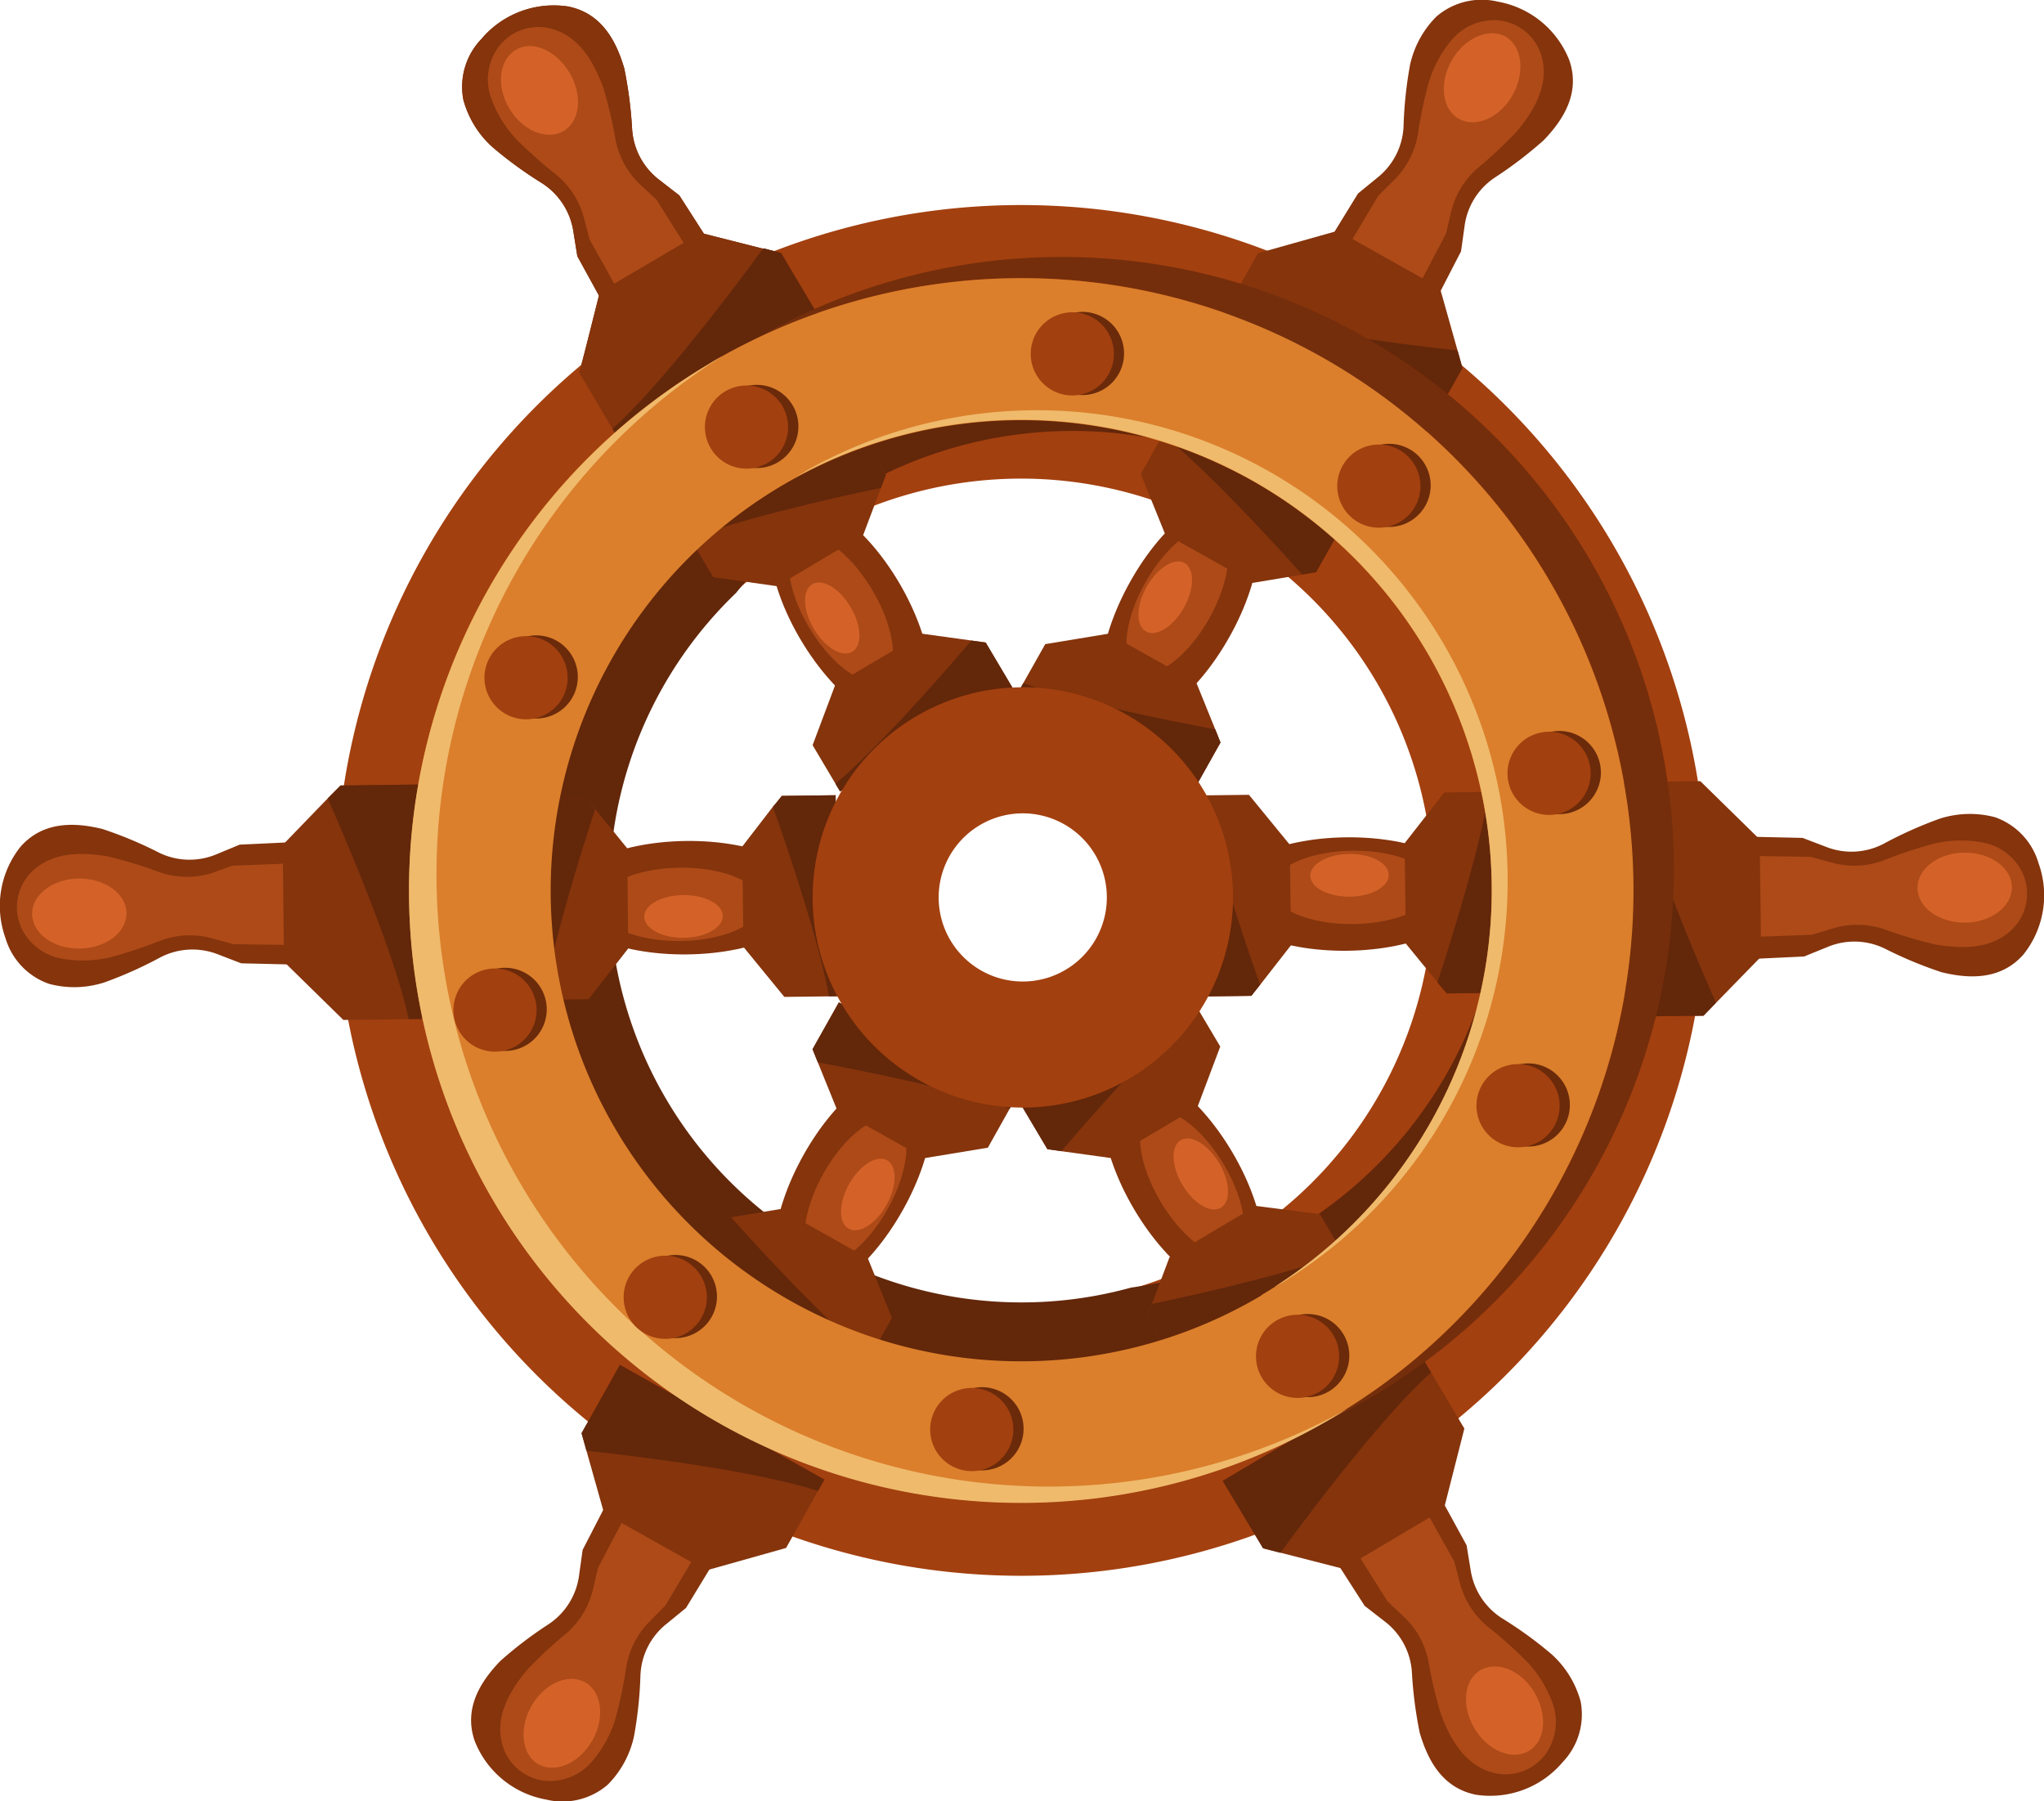 <svg xmlns="http://www.w3.org/2000/svg" viewBox="0 0 245.75 216.58"><defs><style>.cls-1{fill:#a3400f;}.cls-2{fill:#85340c;}.cls-3{fill:#ad4a18;}.cls-4{fill:#d46228;}.cls-5{fill:#63270a;}.cls-6{fill:#752e0b;}.cls-7{fill:#db7f2c;}.cls-8{fill:#efba6c;}.cls-9{fill:#6b2a0a;}</style></defs><g id="Слой_2" data-name="Слой 2"><g id="Layer_1" data-name="Layer 1"><path class="cls-1" d="M80.72,36.2A82.41,82.41,0,1,0,193.65,65,82.41,82.41,0,0,0,80.72,36.2Zm70.95,119.52a56.58,56.58,0,1,1,19.77-77.54A56.59,56.59,0,0,1,151.67,155.72Z"/><path class="cls-2" d="M75.06,8.24C74.13,5.06,72.41,1.59,68.3.78A11.39,11.39,0,0,0,57.87,4.7,8.29,8.29,0,0,0,55.71,12a11.79,11.79,0,0,0,3.48,5.67A48.76,48.76,0,0,0,65.12,22a8.38,8.38,0,0,1,3.81,5.8l.48,3L75.17,41.3l6.63-3.63,6.35-4.08L81.68,23.5l-2.41-1.87A8.34,8.34,0,0,1,76,15.52,50.76,50.76,0,0,0,75.06,8.24Z"/><path class="cls-3" d="M72.55,10.59c-1-2.75-2.61-5.83-5.65-6.94a6,6,0,0,0-7.08,2.16A6.64,6.64,0,0,0,59,11.67a14.4,14.4,0,0,0,3.1,5.1A54.09,54.09,0,0,0,66.87,21a10.07,10.07,0,0,1,3.35,5.24l.67,2.57,5.25,9.39,4.38-2.33,4.14-2.73L78.93,24,77,22.22a10.08,10.08,0,0,1-3-5.46A53.72,53.72,0,0,0,72.55,10.59Z"/><path class="cls-2" d="M93.89,30.41l4.82,8.11L74.46,52.91,69.65,44.8c1-3.77,1.5-5.88,2.46-9.66L84.23,28l7.54,1.91Z"/><path class="cls-4" d="M68.48,8.76c1.6,2.7,1.27,5.84-.73,7s-4.91,0-6.52-2.73S60,7.22,62,6,66.88,6.06,68.48,8.76Z"/><path class="cls-5" d="M93.89,30.41l4.82,8.11L74.46,52.91l-.81-1.36c5.23-4.63,13.72-15.64,18.12-21.69Z"/><path class="cls-2" d="M75.06,8.24C74.13,5.06,72.41,1.59,68.3.78A11.39,11.39,0,0,0,57.87,4.7,8.29,8.29,0,0,0,55.71,12a11.79,11.79,0,0,0,3.48,5.67A48.76,48.76,0,0,0,65.12,22a8.38,8.38,0,0,1,3.81,5.8l.48,3L75.17,41.3l6.63-3.63,6.35-4.08L81.68,23.5l-2.41-1.87A8.34,8.34,0,0,1,76,15.52,50.76,50.76,0,0,0,75.06,8.24Z"/><path class="cls-3" d="M72.55,10.59c-1-2.75-2.61-5.83-5.65-6.94a6,6,0,0,0-7.08,2.16A6.64,6.64,0,0,0,59,11.67a14.4,14.4,0,0,0,3.1,5.1A54.09,54.09,0,0,0,66.87,21a10.07,10.07,0,0,1,3.35,5.24l.67,2.57,5.25,9.39,4.38-2.33,4.14-2.73L78.93,24,77,22.22a10.08,10.08,0,0,1-3-5.46A53.72,53.72,0,0,0,72.55,10.59Z"/><path class="cls-2" d="M93.89,30.41l4.82,8.11L74.46,52.91,69.65,44.8c1-3.77,1.5-5.88,2.46-9.66L84.23,28l7.54,1.91Z"/><path class="cls-4" d="M68.48,8.76c1.6,2.7,1.27,5.84-.73,7s-4.91,0-6.52-2.73S60,7.22,62,6,66.88,6.06,68.48,8.76Z"/><path class="cls-5" d="M93.89,30.41l4.82,8.11L74.46,52.91l-.81-1.36c5.23-4.63,13.72-15.64,18.12-21.69Z"/><path class="cls-2" d="M12.32,99.68c-3.22-.79-7.08-1-9.84,2.12a11.4,11.4,0,0,0-1.82,11A8.3,8.3,0,0,0,5.9,118.3a11.73,11.73,0,0,0,6.64-.17,48.75,48.75,0,0,0,6.71-3,8.38,8.38,0,0,1,6.92-.39L29,115.83l12,.28s.18-7.55.18-7.56L40.82,101l-12,.56L26,102.73a8.35,8.35,0,0,1-6.93-.23A48.34,48.34,0,0,0,12.32,99.68Z"/><path class="cls-3" d="M13.1,103c-2.88-.51-6.35-.65-8.83,1.42a6,6,0,0,0-1.67,7.22,6.64,6.64,0,0,0,4.68,3.6,14.48,14.48,0,0,0,6-.13,55,55,0,0,0,6-2,10,10,0,0,1,6.21-.28l2.56.7,10.75.15.18-5-.3-5-10.75.41L25.4,105a10.05,10.05,0,0,1-6.23-.13A54.1,54.1,0,0,0,13.1,103Z"/><path class="cls-2" d="M40.94,94.45l9.43-.12.34,28.2-9.43.11-7.14-7L34,101.59,39.4,96Z"/><path class="cls-4" d="M9.48,105.63c3.14,0,5.7,1.82,5.73,4.15s-2.49,4.24-5.63,4.28-5.69-1.82-5.72-4.15S6.35,105.67,9.48,105.63Z"/><path class="cls-5" d="M40.94,94.45l9.43-.12.34,28.2-1.58,0c-1.4-6.85-6.69-19.7-9.73-26.53Z"/><path class="cls-2" d="M60.14,199.73c-2.29,2.39-4.43,5.61-3.08,9.57a11.37,11.37,0,0,0,8.6,7.08,8.3,8.3,0,0,0,7.4-1.78,11.77,11.77,0,0,0,3.17-5.84,49.09,49.09,0,0,0,.77-7.3,8.32,8.32,0,0,1,3.12-6.19l2.36-1.93,6.23-10.24-6.46-3.93-6.71-3.46-5.49,10.65-.42,3A8.36,8.36,0,0,1,66,195.27,48.1,48.1,0,0,0,60.14,199.73Z"/><path class="cls-3" d="M63.43,200.72c-1.89,2.25-3.74,5.17-3.19,8.36a6,6,0,0,0,5.41,5.06,6.68,6.68,0,0,0,5.47-2.26A14.3,14.3,0,0,0,74,206.65a54.48,54.48,0,0,0,1.3-6.21,10.08,10.08,0,0,1,2.87-5.53L80,193.05l5.5-9.24-4.2-2.63L76.9,179l-5,9.51-.61,2.59a10.1,10.1,0,0,1-3.22,5.32A52.14,52.14,0,0,0,63.43,200.72Z"/><path class="cls-2" d="M69.92,172.33l4.61-8.22,24.59,13.8-4.61,8.22-9.6,2.7-12.29-6.9-2.11-7.49C70.33,173.78,70.13,173.09,69.92,172.33Z"/><path class="cls-4" d="M63.88,205.16c1.53-2.73,4.42-4,6.45-2.89s2.43,4.28.89,7-4.42,4-6.45,2.89S62.34,207.9,63.88,205.16Z"/><path class="cls-5" d="M69.92,172.33l4.61-8.22,24.59,13.8-.77,1.37c-6.63-2.21-20.4-4.06-27.84-4.84C70.33,173.78,70.13,173.09,69.92,172.33Z"/><path class="cls-2" d="M170.69,208.34c.93,3.18,2.65,6.64,6.76,7.46a11.39,11.39,0,0,0,10.43-3.92,8.29,8.29,0,0,0,2.16-7.29,11.79,11.79,0,0,0-3.48-5.67,47.71,47.71,0,0,0-5.93-4.31,8.38,8.38,0,0,1-3.81-5.8l-.49-3-5.75-10.52L164,178.91,157.6,183l6.47,10.09,2.41,1.87a8.32,8.32,0,0,1,3.27,6.11A50.76,50.76,0,0,0,170.69,208.34Z"/><path class="cls-3" d="M173.2,206c1,2.75,2.61,5.82,5.65,6.94a6,6,0,0,0,7.08-2.16,6.65,6.65,0,0,0,.78-5.86,14.32,14.32,0,0,0-3.1-5.1,52.51,52.51,0,0,0-4.73-4.23,10.11,10.11,0,0,1-3.35-5.24l-.67-2.57-5.25-9.39s-4.38,2.32-4.38,2.33l-4.14,2.73,5.73,9.1,1.93,1.82a10,10,0,0,1,3,5.45A53.45,53.45,0,0,0,173.2,206Z"/><path class="cls-2" d="M151.86,186.17,147,178.06l24.25-14.39,4.81,8.1-2.46,9.67-12.12,7.19L154,186.71Z"/><path class="cls-4" d="M177.27,207.82c-1.6-2.7-1.28-5.85.73-7s4.91,0,6.51,2.73,1.28,5.84-.72,7S178.87,210.51,177.27,207.82Z"/><path class="cls-5" d="M151.86,186.17,147,178.06l24.25-14.39.81,1.35c-5.24,4.64-13.72,15.65-18.12,21.69Z"/><path class="cls-2" d="M233.43,116.9c3.22.79,7.08,1,9.84-2.12a11.41,11.41,0,0,0,1.82-11,8.31,8.31,0,0,0-5.24-5.52,11.82,11.82,0,0,0-6.64.18,49.21,49.21,0,0,0-6.71,3,8.34,8.34,0,0,1-6.92.4l-2.85-1.09-12-.27s-.18,7.55-.18,7.56l.36,7.54,12-.57,2.83-1.15a8.35,8.35,0,0,1,6.93.23A49.08,49.08,0,0,0,233.43,116.9Z"/><path class="cls-3" d="M232.65,113.56c2.88.5,6.35.65,8.83-1.42a6,6,0,0,0,1.67-7.22,6.61,6.61,0,0,0-4.68-3.6,14.3,14.3,0,0,0-6,.13,55,55,0,0,0-6,2,10.07,10.07,0,0,1-6.21.28l-2.56-.7L207,102.86l-.18,5,.3,4.94,10.74-.4,2.54-.77a10.09,10.09,0,0,1,6.22.13A53.07,53.07,0,0,0,232.65,113.56Z"/><path class="cls-2" d="M204.81,122.13l-9.43.11L195,94.05l9.43-.12,7.14,7,.17,14.09-5.43,5.57Z"/><path class="cls-4" d="M236.27,110.94c-3.14,0-5.7-1.81-5.73-4.14s2.49-4.24,5.62-4.28,5.7,1.82,5.73,4.14S239.4,110.91,236.27,110.94Z"/><path class="cls-5" d="M204.81,122.13l-9.43.11L195,94.05l1.58,0c1.4,6.85,6.69,19.7,9.73,26.53Z"/><path class="cls-2" d="M185.61,16.85c2.29-2.39,4.43-5.62,3.08-9.58A11.38,11.38,0,0,0,180.09.2,8.33,8.33,0,0,0,172.69,2a11.77,11.77,0,0,0-3.17,5.85,49.09,49.09,0,0,0-.77,7.3,8.32,8.32,0,0,1-3.12,6.19l-2.36,1.93L157,33.48l6.46,3.93,6.71,3.46,5.49-10.65.42-3a8.31,8.31,0,0,1,3.66-5.88A48.91,48.91,0,0,0,185.61,16.85Z"/><path class="cls-3" d="M182.32,15.86c1.89-2.25,3.74-5.18,3.19-8.37a6,6,0,0,0-5.41-5.05,6.65,6.65,0,0,0-5.47,2.26,14.22,14.22,0,0,0-2.86,5.23,52,52,0,0,0-1.3,6.21,10.09,10.09,0,0,1-2.87,5.52l-1.89,1.87-5.5,9.24,4.2,2.63,4.44,2.22,5-9.52.61-2.58a10.06,10.06,0,0,1,3.22-5.32A53.67,53.67,0,0,0,182.32,15.86Z"/><path class="cls-2" d="M175.83,44.25l-4.62,8.22-24.59-13.8,4.62-8.22,9.6-2.7,12.29,6.9,2.11,7.49C175.42,42.79,175.61,43.49,175.83,44.25Z"/><path class="cls-4" d="M181.87,11.42c-1.53,2.73-4.42,4-6.45,2.88s-2.43-4.27-.9-7S179,3.27,181,4.4,183.4,8.68,181.87,11.42Z"/><path class="cls-5" d="M175.83,44.25l-4.62,8.22-24.59-13.8.78-1.38c6.63,2.22,20.4,4.06,27.84,4.85C175.42,42.79,175.61,43.49,175.83,44.25Z"/><path class="cls-1" d="M99.84,51.15a60.44,60.44,0,1,0,74.91,25.07A60.65,60.65,0,0,0,99.84,51.15Zm49.87,101.26a52.74,52.74,0,1,1-53.84-90.7c.69-.41,1.38-.8,2.09-1.18a52.74,52.74,0,0,1,51.75,91.88Z"/><path class="cls-1" d="M101.24,54.54a56.77,56.77,0,0,0,40.61,106,56.77,56.77,0,1,0-40.61-106Zm46.84,95.13A49.55,49.55,0,1,1,97.5,64.46c.65-.38,1.3-.75,2-1.11a49.55,49.55,0,0,1,48.62,86.32Z"/><path class="cls-5" d="M155.36,148A51.56,51.56,0,0,1,136,154.82h0A49.56,49.56,0,0,1,88.5,71.29,51.76,51.76,0,0,1,140.4,53.1a56.77,56.77,0,1,0,37.78,66.36A51.54,51.54,0,0,1,155.36,148Z"/><path class="cls-6" d="M91,40.66a73.61,73.61,0,0,1,69.35,129.7l-1.41.82c2-.94,3.9-2,5.8-3.1A73.61,73.61,0,0,0,91,40.66Z"/><path class="cls-2" d="M108.06,70c4.24,7.16,5.06,14.52,1.82,16.44S100.56,84.12,96.31,77s-5.06-14.52-1.82-16.44S103.81,62.84,108.06,70Z"/><path class="cls-3" d="M104.91,71c2.74,4.63,3.27,9.39,1.17,10.63s-6-1.5-8.77-6.12S94,66.07,96.14,64.82,102.16,66.32,104.91,71Z"/><path class="cls-4" d="M102.27,73c1.33,2.24,1.42,4.64.2,5.37s-3.29-.51-4.62-2.75-1.42-4.64-.2-5.37S100.94,70.73,102.27,73Z"/><path class="cls-2" d="M106.52,57.06l-3.3-5.56L82.44,63.84l3.3,5.56,7.66,1.08,10.39-6.17,2.13-5.65Z"/><path class="cls-5" d="M106.52,57.06l-3.3-5.56L82.44,63.84l.55.93c5.52-2.23,16.84-4.85,22.93-6.11Z"/><path class="cls-2" d="M118.51,77.26l3.3,5.56L101,95.16l-3.3-5.56,2.72-7.25,10.39-6.16,6,.83Z"/><path class="cls-5" d="M118.51,77.26l3.3,5.56L101,95.16l-.56-.93c4.6-3.79,12.33-12.46,16.35-17.21Z"/><path class="cls-2" d="M82.46,101.12c8.32-.1,15.11,2.87,15.15,6.64s-6.66,6.91-15,7-15.11-2.87-15.15-6.64S74.14,101.22,82.46,101.12Z"/><path class="cls-3" d="M81.72,104.33c5.38-.07,9.76,1.85,9.79,4.29s-4.31,4.47-9.69,4.53-9.76-1.85-9.79-4.29S76.34,104.39,81.72,104.33Z"/><path class="cls-4" d="M82.15,107.62c2.61,0,4.73,1.09,4.75,2.51s-2.08,2.6-4.69,2.63-4.73-1.1-4.75-2.52S79.54,107.65,82.15,107.62Z"/><path class="cls-2" d="M70.5,96,64,96.06l.3,24.17,6.46-.08,4.77-6.1L75.41,102,71.58,97.3Z"/><path class="cls-5" d="M70.5,96,64,96.06l.3,24.17h1.08c.83-5.9,4.22-17,6.17-22.92Z"/><path class="cls-2" d="M94,95.7l6.47-.08.29,24.17-6.46.08-4.91-6-.15-12.08L92.93,97C93.26,96.63,93.61,96.19,94,95.7Z"/><path class="cls-5" d="M94,95.7l6.47-.08.29,24.17H99.66c-1-5.87-4.63-16.9-6.73-22.76C93.26,96.63,93.61,96.19,94,95.7Z"/><path class="cls-2" d="M96.62,138.85c4.08-7.26,10-11.64,13.33-9.8s2.66,9.23-1.42,16.48-10,11.65-13.33,9.8S92.55,146.11,96.62,138.85Z"/><path class="cls-3" d="M99,141.1c2.63-4.69,6.49-7.53,8.62-6.34s1.71,6-.92,10.66-6.49,7.53-8.62,6.33S96.39,145.79,99,141.1Z"/><path class="cls-4" d="M102.09,142.37c1.28-2.27,3.32-3.55,4.56-2.86s1.2,3.1-.07,5.38-3.32,3.55-4.55,2.85S100.82,144.64,102.09,142.37Z"/><path class="cls-2" d="M86.2,146.64,83,152.28l21.08,11.83,3.16-5.64-2.9-7.17-10.53-5.92-6,1Z"/><path class="cls-5" d="M86.2,146.64,83,152.28l21.08,11.83.53-.94C100,159.5,92,151,87.88,146.36Z"/><path class="cls-2" d="M97.69,126.16l3.17-5.64,21.07,11.84L118.77,138l-7.64,1.26-10.53-5.91c-.91-2.24-1.5-3.69-2.27-5.6Z"/><path class="cls-5" d="M97.69,126.16l3.17-5.64,21.07,11.84-.53.94c-5.57-2.09-17-4.44-23.07-5.56Z"/><path class="cls-2" d="M136.38,145.45c-4.25-7.16-5.06-14.52-1.82-16.44s9.31,2.31,13.56,9.47,5.06,14.52,1.82,16.44S140.63,152.61,136.38,145.45Z"/><path class="cls-3" d="M139.53,144.49c-2.75-4.63-3.27-9.38-1.18-10.63s6,1.5,8.77,6.12,3.27,9.39,1.18,10.64S142.28,149.12,139.53,144.49Z"/><path class="cls-4" d="M142.16,142.47c-1.33-2.24-1.42-4.64-.2-5.37s3.29.51,4.62,2.75,1.42,4.64.2,5.37S143.49,144.71,142.16,142.47Z"/><path class="cls-2" d="M137.92,158.38l3.3,5.56L162,151.6,158.7,146,151,145l-10.39,6.17c-.85,2.26-1.4,3.73-2.13,5.65C138.33,157.28,138.13,157.8,137.92,158.38Z"/><path class="cls-5" d="M137.92,158.38l3.3,5.56L162,151.6l-.55-.93c-5.53,2.23-16.84,4.85-22.94,6.11C138.33,157.28,138.13,157.8,137.92,158.38Z"/><path class="cls-2" d="M125.93,138.18l-3.3-5.56,20.78-12.34,3.3,5.56c-1.06,2.83-1.66,4.42-2.73,7.25l-10.38,6.16-6-.83Z"/><path class="cls-5" d="M125.93,138.18l-3.3-5.56,20.78-12.34.55.93c-4.6,3.79-12.32,12.46-16.35,17.21Z"/><path class="cls-2" d="M162,114.32c-8.32.1-15.1-2.87-15.15-6.64s6.67-6.91,15-7,15.1,2.87,15.15,6.64S170.29,114.22,162,114.32Z"/><path class="cls-3" d="M162.72,111.11c-5.38.07-9.77-1.85-9.8-4.29s4.31-4.47,9.69-4.53,9.77,1.85,9.8,4.29S168.1,111.05,162.72,111.11Z"/><path class="cls-4" d="M162.29,107.82c-2.61,0-4.74-1.09-4.75-2.51s2.08-2.6,4.68-2.63,4.74,1.1,4.75,2.52S164.89,107.79,162.29,107.82Z"/><path class="cls-2" d="M173.94,119.45l6.46-.07-.29-24.17-6.47.08-4.76,6.1.15,12.08c1.53,1.86,2.52,3.07,3.82,4.67Z"/><path class="cls-5" d="M173.94,119.45l6.46-.07-.29-24.17H179c-.84,5.9-4.22,17-6.18,22.92Z"/><path class="cls-2" d="M150.45,119.74l-6.46.08-.3-24.17,6.47-.08,4.91,6,.15,12.08-3.72,4.77Z"/><path class="cls-5" d="M150.45,119.74l-6.46.08-.3-24.17h1.09c1,5.87,4.62,16.9,6.72,22.76Z"/><path class="cls-2" d="M147.81,76.59c-4.07,7.26-10,11.65-13.33,9.8s-2.65-9.23,1.42-16.48,10-11.65,13.33-9.8S151.89,69.34,147.81,76.59Z"/><path class="cls-3" d="M145.41,74.34c-2.64,4.69-6.49,7.53-8.62,6.34s-1.72-6,.92-10.66,6.49-7.53,8.62-6.33S148,69.65,145.41,74.34Z"/><path class="cls-4" d="M142.34,73.07c-1.28,2.27-3.31,3.55-4.55,2.86s-1.21-3.1.07-5.37,3.31-3.56,4.55-2.86S143.62,70.8,142.34,73.07Z"/><path class="cls-2" d="M158.24,68.8l3.16-5.64L140.33,51.33,137.16,57c1.14,2.8,1.77,4.37,2.9,7.17l10.54,5.92,6-1Z"/><path class="cls-5" d="M158.24,68.8l3.16-5.64L140.33,51.33l-.53.94c4.69,3.67,12.62,12.16,16.76,16.81Z"/><path class="cls-2" d="M146.74,89.28l-3.16,5.64L122.5,83.08l3.17-5.63,7.63-1.26,10.54,5.91c.9,2.24,1.49,3.69,2.27,5.6C146.3,88.19,146.51,88.71,146.74,89.28Z"/><path class="cls-5" d="M146.74,89.28l-3.16,5.64L122.5,83.08l.53-.94c5.58,2.09,16.95,4.44,23.08,5.56C146.3,88.19,146.51,88.71,146.74,89.28Z"/><path class="cls-1" d="M110.07,86.18A25.27,25.27,0,1,0,144.7,95,25.28,25.28,0,0,0,110.07,86.18Zm18.06,30.42a10.11,10.11,0,1,1,3.53-13.85A10.11,10.11,0,0,1,128.13,116.6Z"/><path class="cls-7" d="M85.21,43.76A73.61,73.61,0,1,0,186.09,69.49,73.62,73.62,0,0,0,85.21,43.76Zm66.46,112a56.58,56.58,0,1,1,19.77-77.54A56.59,56.59,0,0,1,151.67,155.72Z"/><path class="cls-8" d="M62.79,142.68A73.62,73.62,0,0,1,86.88,42.8c-.56.31-1.12.63-1.67,1a73.61,73.61,0,1,0,75.15,126.6c.56-.32,1.1-.66,1.64-1A73.6,73.6,0,0,1,62.79,142.68Z"/><path class="cls-8" d="M153.3,154.71c.56-.31,1.12-.62,1.68-1A56.59,56.59,0,0,0,97.21,56.44c-.55.33-1.1.67-1.64,1a56.58,56.58,0,0,1,57.73,97.25Z"/><path class="cls-9" d="M95.3,48.74A5,5,0,1,1,88.4,47,5,5,0,0,1,95.3,48.74Z"/><path class="cls-9" d="M66.48,76.82a5,5,0,1,1-6.62,2.64A5,5,0,0,1,66.48,76.82Z"/><path class="cls-9" d="M59.67,116.48a5,5,0,1,1-3.81,6A5,5,0,0,1,59.67,116.48Z"/><path class="cls-9" d="M77.47,152.57a5,5,0,1,1,.46,7.11A5,5,0,0,1,77.47,152.57Z"/><path class="cls-9" d="M113.09,171.3a5,5,0,1,1,4.55,5.48A5,5,0,0,1,113.09,171.3Z"/><path class="cls-9" d="M152.91,165.52a5,5,0,1,1,6.9,1.76A5,5,0,0,1,152.91,165.52Z"/><path class="cls-9" d="M181.73,137.44a5,5,0,1,1,6.62-2.63A5,5,0,0,1,181.73,137.44Z"/><path class="cls-9" d="M188.54,97.78a5,5,0,1,1,3.81-6A5,5,0,0,1,188.54,97.78Z"/><path class="cls-9" d="M170.74,61.69a5,5,0,1,1-.46-7.11A5,5,0,0,1,170.74,61.69Z"/><path class="cls-9" d="M135.12,43a5,5,0,1,1-4.55-5.48A5,5,0,0,1,135.12,43Z"/><path class="cls-1" d="M94.07,48.83a5,5,0,1,1-6.9-1.76A5,5,0,0,1,94.07,48.83Z"/><path class="cls-1" d="M65.25,76.91a5,5,0,1,1-6.61,2.64A5,5,0,0,1,65.25,76.91Z"/><path class="cls-1" d="M58.44,116.57a5,5,0,1,1-3.8,6A5,5,0,0,1,58.44,116.57Z"/><path class="cls-1" d="M76.25,152.66a5,5,0,1,1,.46,7.11A5,5,0,0,1,76.25,152.66Z"/><path class="cls-1" d="M111.86,171.39a5,5,0,1,1,4.55,5.48A5,5,0,0,1,111.86,171.39Z"/><path class="cls-1" d="M151.69,165.61a5,5,0,1,1,6.9,1.76A5,5,0,0,1,151.69,165.61Z"/><path class="cls-1" d="M180.51,137.53a5,5,0,1,1,6.61-2.63A5,5,0,0,1,180.51,137.53Z"/><path class="cls-1" d="M187.32,97.87a5,5,0,1,1,3.8-6A5,5,0,0,1,187.32,97.87Z"/><path class="cls-1" d="M169.51,61.78a5,5,0,1,1-.46-7.11A5,5,0,0,1,169.51,61.78Z"/><path class="cls-1" d="M133.9,43.05a5,5,0,1,1-4.55-5.48A5,5,0,0,1,133.9,43.05Z"/></g></g></svg>